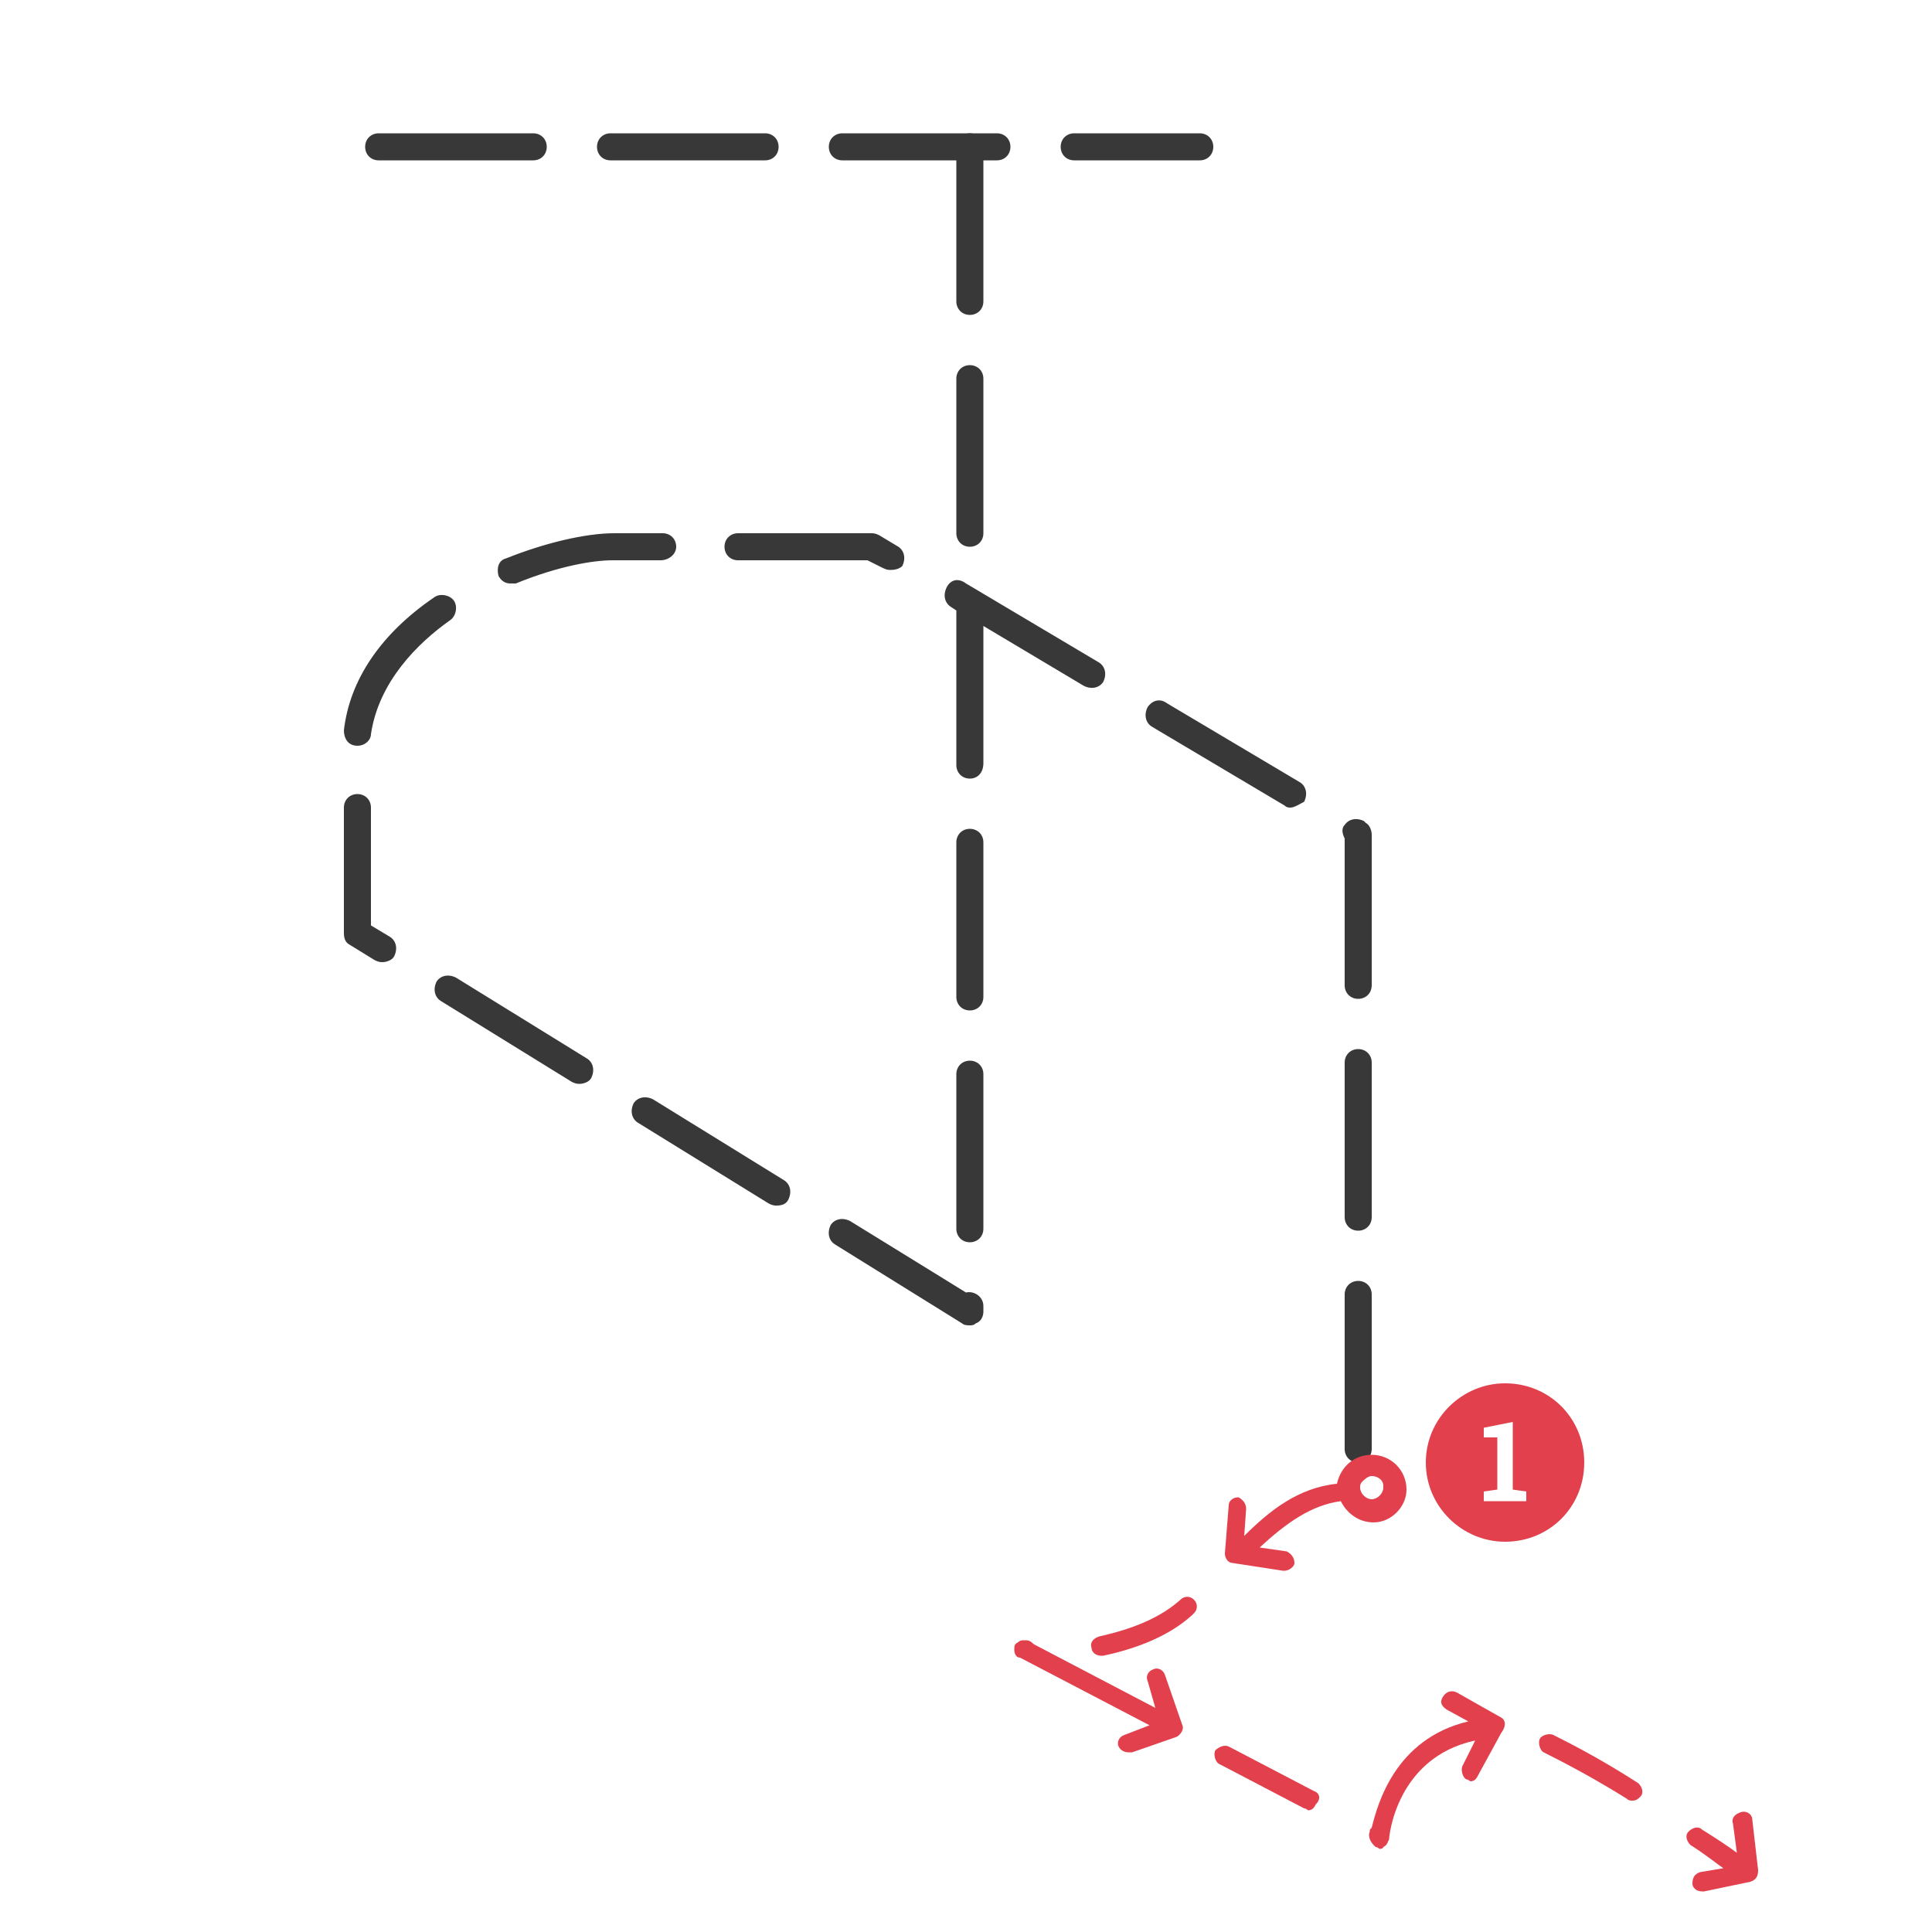 <?xml version="1.0" encoding="utf-8"?>
<!-- Generator: Adobe Illustrator 27.9.0, SVG Export Plug-In . SVG Version: 6.00 Build 0)  -->
<svg version="1.1" id="Layer_1" xmlns="http://www.w3.org/2000/svg" xmlns:xlink="http://www.w3.org/1999/xlink" x="0px" y="0px"
	 viewBox="0 0 100 100" style="enable-background:new 0 0 100 100;" xml:space="preserve">
<style type="text/css">
	.st0{fill:#383838;}
	.st1{fill:#E2404D;}
</style>
<g id="Layer_4">
</g>
<g id="Layer_1_00000179636441835820694000000009416448742949991341_">
</g>
<g id="_x30_1_00000044876988359055438190000017235062267909407628_">
</g>
<g id="Layer_2_00000080927323769902910840000000601120601248821153_">
	<path class="st0" d="M62.1,8.3h-6.5c-0.4,0-0.7-0.3-0.7-0.7s0.3-0.7,0.7-0.7h6.5c0.4,0,0.7,0.3,0.7,0.7C62.8,8,62.5,8.3,62.1,8.3z
		 M51.6,8.3h-8c-0.4,0-0.7-0.3-0.7-0.7s0.3-0.7,0.7-0.7h8c0.4,0,0.7,0.3,0.7,0.7C52.3,8,52,8.3,51.6,8.3z M39.6,8.3h-8
		c-0.4,0-0.7-0.3-0.7-0.7s0.3-0.7,0.7-0.7h8c0.4,0,0.7,0.3,0.7,0.7C40.3,8,40,8.3,39.6,8.3z M27.6,8.3h-8c-0.4,0-0.7-0.3-0.7-0.7
		s0.3-0.7,0.7-0.7h8c0.4,0,0.7,0.3,0.7,0.7C28.3,8,28,8.3,27.6,8.3z"/>
	<path class="st0" d="M70.3,75.7c-0.4,0-0.7-0.3-0.7-0.7v-8c0-0.4,0.3-0.7,0.7-0.7S71,66.6,71,67v8C71,75.4,70.7,75.7,70.3,75.7z
		 M50.2,68.6c-0.1,0-0.3,0-0.4-0.1l-6.6-4.1c-0.3-0.2-0.4-0.6-0.2-1c0.2-0.3,0.6-0.4,1-0.2l6,3.7c0.4-0.1,0.9,0.2,0.9,0.7v0.3
		c0,0.2-0.1,0.5-0.4,0.6C50.4,68.6,50.3,68.6,50.2,68.6z M50.2,64.3c-0.4,0-0.7-0.3-0.7-0.7v-8c0-0.4,0.3-0.7,0.7-0.7
		s0.7,0.3,0.7,0.7v8C50.9,64,50.6,64.3,50.2,64.3z M70.3,63.7c-0.4,0-0.7-0.3-0.7-0.7v-8c0-0.4,0.3-0.7,0.7-0.7S71,54.6,71,55v8
		C71,63.4,70.7,63.7,70.3,63.7z M40.2,62.4c-0.1,0-0.2,0-0.4-0.1L33,58.1c-0.3-0.2-0.4-0.6-0.2-1c0.2-0.3,0.6-0.4,1-0.2l6.8,4.2
		c0.3,0.2,0.4,0.6,0.2,1C40.7,62.3,40.5,62.4,40.2,62.4z M30,56.1c-0.1,0-0.2,0-0.4-0.1l-6.8-4.2c-0.3-0.2-0.4-0.6-0.2-1
		c0.2-0.3,0.6-0.4,1-0.2l6.8,4.2c0.3,0.2,0.4,0.6,0.2,1C30.5,56,30.2,56.1,30,56.1z M50.2,52.3c-0.4,0-0.7-0.3-0.7-0.7v-8
		c0-0.4,0.3-0.7,0.7-0.7s0.7,0.3,0.7,0.7v8C50.9,52,50.6,52.3,50.2,52.3z M70.3,51.7c-0.4,0-0.7-0.3-0.7-0.7v-7.6
		c-0.1-0.2-0.2-0.5,0-0.7c0.2-0.3,0.6-0.4,1-0.2l0.1,0.1c0.2,0.1,0.3,0.4,0.3,0.6V51C71,51.4,70.7,51.7,70.3,51.7z M19.8,49.8
		c-0.1,0-0.2,0-0.4-0.1l-1.3-0.8c-0.2-0.1-0.3-0.3-0.3-0.6v-6.5c0-0.4,0.3-0.7,0.7-0.7s0.7,0.3,0.7,0.7v6.1l1,0.6
		c0.3,0.2,0.4,0.6,0.2,1C20.3,49.7,20,49.8,19.8,49.8z M66.8,41.8c-0.1,0-0.2,0-0.3-0.1l-6.9-4.1c-0.3-0.2-0.4-0.6-0.2-1
		c0.2-0.3,0.6-0.5,1-0.2l6.9,4.1c0.3,0.2,0.4,0.6,0.2,1C67.3,41.6,67,41.8,66.8,41.8z M50.2,40.3c-0.4,0-0.7-0.3-0.7-0.7v-8
		l-0.3-0.2c-0.3-0.2-0.4-0.6-0.2-1s0.6-0.5,1-0.2l6.9,4.1c0.3,0.2,0.4,0.6,0.2,1c-0.2,0.3-0.6,0.4-1,0.2l-5.2-3.1v7.1
		C50.9,40,50.6,40.3,50.2,40.3z M18.5,38.6C18.5,38.6,18.5,38.6,18.5,38.6c-0.5,0-0.7-0.4-0.7-0.8c0.3-2.6,1.9-5,4.7-6.9
		c0.3-0.2,0.8-0.1,1,0.2c0.2,0.3,0.1,0.8-0.2,1c-1.7,1.2-3.7,3.2-4.1,5.9C19.2,38.3,18.9,38.6,18.5,38.6z M26.4,30.2
		c-0.3,0-0.5-0.2-0.6-0.4c-0.1-0.4,0-0.8,0.4-0.9c2-0.8,4.1-1.3,5.6-1.3h2.5c0.4,0,0.7,0.3,0.7,0.7S34.6,29,34.2,29h-2.5
		c-1,0-2.8,0.3-5,1.2C26.6,30.2,26.5,30.2,26.4,30.2z M46.1,29.5c-0.1,0-0.2,0-0.4-0.1L44.9,29h-6.7c-0.4,0-0.7-0.3-0.7-0.7
		s0.3-0.7,0.7-0.7h6.9c0.1,0,0.2,0,0.4,0.1l1,0.6c0.3,0.2,0.4,0.6,0.2,1C46.6,29.4,46.4,29.5,46.1,29.5z M50.2,28.3
		c-0.4,0-0.7-0.3-0.7-0.7v-8c0-0.4,0.3-0.7,0.7-0.7s0.7,0.3,0.7,0.7v8C50.9,28,50.6,28.3,50.2,28.3z M50.2,16.3
		c-0.4,0-0.7-0.3-0.7-0.7v-8c0-0.4,0.3-0.7,0.7-0.7s0.7,0.3,0.7,0.7v8C50.9,16,50.6,16.3,50.2,16.3z"/>
	<g>
		<path class="st1" d="M68,92.7l-4.4-2.3c-0.2-0.1-0.5,0-0.7,0.2c-0.1,0.2,0,0.6,0.2,0.7l4.4,2.3c0.1,0,0.2,0.1,0.2,0.1
			c0.2,0,0.3-0.1,0.4-0.3C68.4,93.1,68.3,92.8,68,92.7z"/>
		<path class="st1" d="M84.8,92.3c-1.7-1.1-3.2-1.9-4.4-2.5c-0.2-0.1-0.6,0-0.7,0.2s0,0.6,0.2,0.7c1.2,0.6,2.7,1.4,4.3,2.4
			c0.1,0.1,0.2,0.1,0.3,0.1c0.2,0,0.3-0.1,0.4-0.2C85.1,92.8,85,92.5,84.8,92.3z"/>
		<path class="st1" d="M61.1,82.8c-1,0.9-2.4,1.5-4.2,1.9c-0.3,0.1-0.5,0.3-0.4,0.6c0,0.2,0.2,0.4,0.5,0.4c0,0,0.1,0,0.1,0
			c1.9-0.4,3.5-1.1,4.6-2.1l0.1-0.1c0.2-0.2,0.2-0.5,0-0.7C61.6,82.6,61.3,82.6,61.1,82.8z"/>
		<path class="st1" d="M72.8,77.1c0-1-0.8-1.8-1.8-1.8c-0.9,0-1.6,0.6-1.8,1.5c-2,0.2-3.5,1.4-4.8,2.7c0,0,0,0,0,0l0.1-1.4
			c0-0.3-0.2-0.5-0.4-0.6c-0.3,0-0.5,0.2-0.5,0.4l-0.2,2.5c0,0.3,0.2,0.5,0.4,0.5l2.6,0.4c0,0,0.1,0,0.1,0c0.2,0,0.5-0.2,0.5-0.4
			c0-0.3-0.2-0.5-0.4-0.6l-1.4-0.2l0,0c1.4-1.3,2.7-2.2,4.2-2.4c0.3,0.6,0.9,1.1,1.7,1.1C72,78.8,72.8,78,72.8,77.1z M71,76.4
			c0.3,0,0.6,0.2,0.6,0.5c0,0,0,0.1,0,0.1c0,0.3-0.3,0.6-0.6,0.6c-0.3,0-0.6-0.3-0.6-0.6c0-0.1,0-0.2,0.1-0.3
			C70.6,76.6,70.8,76.4,71,76.4z"/>
		<path class="st1" d="M77.9,79.8c2.3,0,4.1-1.8,4.1-4.1c0-2.3-1.8-4.1-4.1-4.1c-2.2,0-4.1,1.8-4.1,4.1C73.8,78,75.7,79.8,77.9,79.8
			z M76.8,73.9l1.5-0.3v3.5l0.7,0.1v0.5h-2.2v-0.5l0.7-0.1v-2.7h-0.7V73.9z"/>
		<path class="st1" d="M60.3,86.7c-0.1-0.3-0.4-0.4-0.6-0.3c-0.3,0.1-0.4,0.4-0.3,0.6l0.4,1.4l-6.3-3.3c-0.1-0.1-0.2-0.2-0.4-0.2
			l-0.1,0c-0.1,0-0.2,0-0.3,0.1c-0.2,0.1-0.2,0.2-0.2,0.4c0,0.2,0.1,0.4,0.3,0.4l6.7,3.5l0,0l-1.3,0.5c-0.3,0.1-0.4,0.4-0.3,0.6
			c0.1,0.2,0.3,0.3,0.5,0.3c0.1,0,0.1,0,0.2,0l2.3-0.8c0.2-0.1,0.4-0.4,0.3-0.6L60.3,86.7z"/>
		<path class="st1" d="M77.7,88.9l-2.3-1.3c-0.2-0.1-0.5-0.1-0.7,0.2s-0.1,0.5,0.2,0.7l1.1,0.6l0,0c-3.8,0.9-4.7,4.3-5,5.5
			c-0.1,0.1-0.1,0.1-0.1,0.2c-0.1,0.2,0,0.5,0.2,0.7l0.1,0.1c0.1,0,0.2,0.1,0.2,0.1s0.2,0,0.2-0.1c0.2-0.1,0.2-0.2,0.3-0.4
			c0-0.2,0.4-4.2,4.4-5.1c0.1,0,0.1,0,0.1-0.1l-0.7,1.4c-0.1,0.2,0,0.6,0.2,0.7c0.1,0,0.2,0.1,0.2,0.1c0.2,0,0.3-0.1,0.4-0.3
			l1.2-2.2C78,89.3,77.9,89,77.7,88.9z"/>
		<path class="st1" d="M90.7,94.2c0-0.3-0.3-0.5-0.6-0.4s-0.5,0.3-0.4,0.6l0.2,1.5l0,0c-0.4-0.3-1-0.7-1.8-1.2
			c-0.2-0.2-0.5-0.1-0.7,0.1s-0.1,0.5,0.1,0.7c0.8,0.5,1.4,1,1.7,1.2L88,96.9c-0.3,0.1-0.4,0.3-0.4,0.6c0,0.2,0.2,0.4,0.5,0.4
			c0,0,0.1,0,0.1,0l2.4-0.5c0.3-0.1,0.4-0.3,0.4-0.6L90.7,94.2z"/>
	</g>
</g>
<g id="_x30_4">
	<g id="_x30_4_x5F_02">
	</g>
</g>
<g id="_x30_3">
</g>
<g id="_x30_3.2">
</g>
<g id="_x30_2">
</g>
<g id="_x30_1">
</g>
<g id="_x30_1.2">
</g>
<g id="_x30_2.2">
</g>
<g id="_x30_1.2_00000118361887755780620150000002452167694522256514_">
</g>
<g id="Layer_3">
</g>
</svg>
